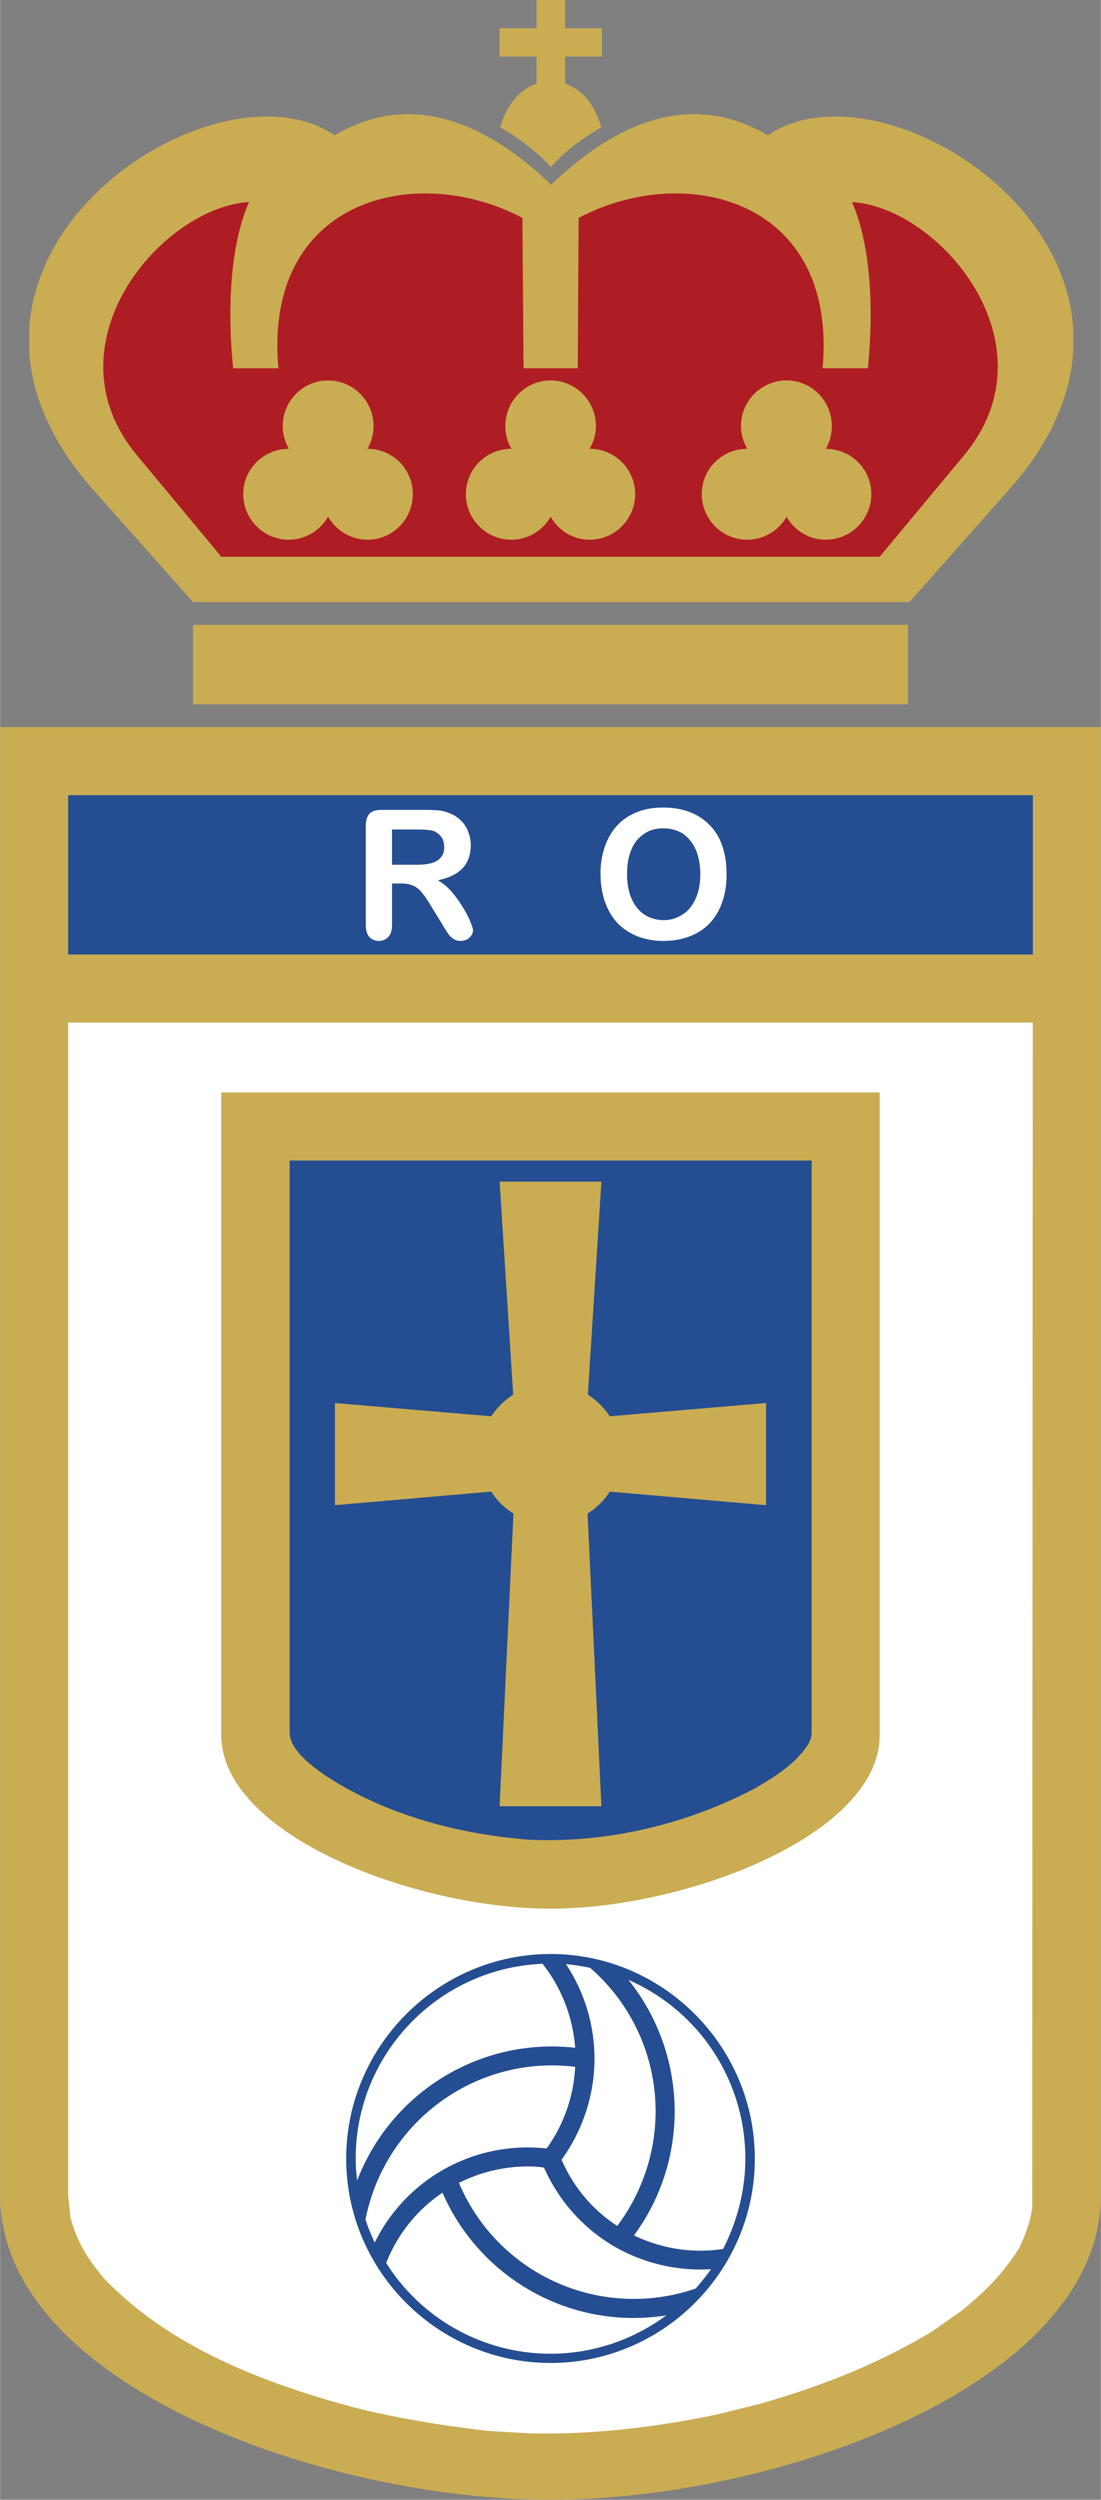 <svg xmlns="http://www.w3.org/2000/svg" width="1102" height="2500" viewBox="0 0 93.948 213.173"><rect x="0" y="0" width="93.948" height="213.173" fill="#808080" stroke="none"/><path d="M0 62v125.182c0 16.171 27.616 25.991 46.986 25.991 19.346 0 46.962-9.82 46.962-25.991V62H0z" fill="#caac53"/><path d="M5.809 187.231l.197 1.87c.566 2.142 1.501 3.569 2.929 5.268 5.784 5.981 14.029 9.033 21.93 11.1a92.45 92.45 0 0 0 11.002 1.847l3.445.197c5.439.099 10.583-.518 15.925-1.625l3.667-.911c5.218-1.501 10.018-3.372 14.669-6.178l2.485-1.748c1.994-1.625 3.569-3.175 4.923-5.365.566-1.182.911-2.142 1.108-3.421l.042-101.061H5.809v100.027z" fill="#fff"/><path fill="#caac53" d="M16.466 53.287h61.016v6.769H16.466z"/><path fill="#254d91" d="M5.809 67.809H88.14v13.586H5.809z"/><path d="M18.878 93.16v54.813c0 8.492 16.491 14.792 28.107 14.792 11.593 0 28.084-6.301 28.084-14.792V93.16H18.878z" fill="#caac53"/><path d="M24.711 147.801c.074 1.55 2.092 2.954 3.249 3.741 5.045 3.249 11.199 4.874 17.155 5.341 6.621.32 13.562-1.304 19.444-4.455 1.625-.959 3.323-2.018 4.381-3.642.197-.369.295-.566.32-.985V98.968H24.711v48.833z" fill="#254d91"/><path d="M52.032 127.2a5.98 5.98 0 0 1-1.895 1.871l1.181 24.958H42.63l1.182-24.958a5.97 5.97 0 0 1-1.895-1.871l-13.34 1.157v-8.712l13.34 1.132a6.366 6.366 0 0 1 1.871-1.846l-1.157-18.164h8.688l-1.156 18.164a6.374 6.374 0 0 1 1.87 1.846l13.34-1.132v8.712L52.032 127.2z" fill="#caac53"/><path d="M40.119 78.564a7.87 7.87 0 0 0-.664-1.255 9.346 9.346 0 0 0-.96-1.305 4.39 4.39 0 0 0-1.132-.935c.936-.197 1.649-.542 2.117-1.034.443-.492.689-1.132.689-1.969 0-.394-.074-.763-.221-1.132a2.524 2.524 0 0 0-.591-.936 2.843 2.843 0 0 0-.91-.615 3.996 3.996 0 0 0-.96-.271 18.973 18.973 0 0 0-1.28-.049h-3.618c-.492 0-.837.099-1.059.32-.197.222-.32.566-.32 1.034v8.467c0 .443.098.763.295 1.009.197.222.467.345.836.345.32 0 .591-.123.788-.345.222-.222.32-.566.32-1.009V75.34h.763c.394 0 .739.05.984.172.173.05.32.148.492.295.099.074.198.172.271.271.271.295.542.714.862 1.255l.911 1.477c.197.345.369.616.492.788.123.197.271.345.443.443a.963.963 0 0 0 .615.197c.222 0 .394-.049.566-.123.148-.098.271-.197.37-.345a.794.794 0 0 0 .147-.443c0-.122-.098-.393-.246-.763zm-3.348-4.947a4.52 4.52 0 0 1-1.083.123h-2.24v-3.002H35.687c.666 0 1.108.049 1.354.147.271.124.468.295.64.517.148.247.222.517.222.813 0 .394-.099.689-.295.91-.171.221-.467.394-.837.492zM61.385 71.525a4.663 4.663 0 0 0-1.871-1.969c-.788-.443-1.772-.689-2.879-.689h-.049c-.837 0-1.575.123-2.24.394-.665.271-1.231.64-1.674 1.132-.468.492-.812 1.107-1.059 1.797a7.065 7.065 0 0 0-.369 2.338c0 .812.124 1.575.345 2.289.246.714.591 1.329 1.034 1.822.468.517 1.034.886 1.699 1.181a6.242 6.242 0 0 0 2.313.418c.861 0 1.624-.148 2.289-.418a4.446 4.446 0 0 0 1.698-1.157 4.947 4.947 0 0 0 1.034-1.821c.246-.69.344-1.452.344-2.314 0-1.132-.197-2.141-.615-3.003zm-2.068 5.193c-.271.591-.665 1.034-1.132 1.305a2.845 2.845 0 0 1-1.55.443h-.025c-.443 0-.837-.099-1.206-.246a2.745 2.745 0 0 1-1.009-.763c-.27-.32-.492-.739-.664-1.255a5.854 5.854 0 0 1-.222-1.674c0-.64.074-1.182.222-1.673.172-.517.369-.911.639-1.231.296-.32.616-.566.985-.739.369-.172.787-.246 1.23-.246h.049c.59 0 1.132.147 1.624.443.467.32.837.763 1.108 1.354.246.591.394 1.28.394 2.092 0 .862-.148 1.6-.443 2.19z" fill="#fff"/><path d="M47.035 15.752c-4.528-4.332-11.248-8.517-18.484-4.209-7.876-5.415-25.228 3.545-26.065 16.466v1.994c.247 3.716 1.871 7.679 5.415 11.716l8.565 9.624h61.138l8.542-9.624c3.568-4.037 5.193-8 5.439-11.716v-1.994C90.724 15.088 73.396 6.128 65.52 11.543c-7.212-4.282-13.907-.172-18.411 4.135l-.074.074z" fill="#caac53"/><path d="M72.707 17.229c1.6 3.643 1.871 9.106 1.353 14.177h-3.864C71.5 16.934 58.431 13.783 49.374 18.583L49.3 31.406H44.673l-.098-12.824c-9.059-4.8-22.128-1.649-20.823 12.824h-3.864c-.517-5.071-.246-10.535 1.354-14.177-7.507.467-17.426 12.184-9.55 21.61l7.188 8.639h56.19l7.187-8.639c7.876-9.426-2.043-21.143-9.55-21.61z" fill="#ae1d23"/><path d="M64.413 184.081c0-9.599-7.853-17.451-17.427-17.451-9.599 0-17.45 7.852-17.45 17.451s7.852 17.426 17.45 17.426c9.574-.001 17.427-7.828 17.427-17.426z" fill="#254d91"/><path d="M49.079 176.253a16.892 16.892 0 0 0-1.969-.123c-7.753 0-14.423 5.513-15.925 13.143.222.689.493 1.33.788 1.969a14.464 14.464 0 0 1 5.784-6.178 14.548 14.548 0 0 1 8.886-1.846 13.025 13.025 0 0 0 2.437-6.99v.025z" fill="#fff"/><path d="M39.159 186.148a16.192 16.192 0 0 0 14.916 9.895c1.796 0 3.594-.295 5.292-.886.467-.542.911-1.083 1.304-1.649a14.732 14.732 0 0 1-8.22-1.919c-2.683-1.55-4.775-3.914-6.03-6.744a8.437 8.437 0 0 0-1.378-.099 13.17 13.17 0 0 0-5.884 1.402z" fill="#fff"/><path d="M52.672 189.815a16.27 16.27 0 0 0 3.273-9.771c0-4.701-2.043-9.156-5.587-12.233a20.228 20.228 0 0 0-2.067-.32 14.593 14.593 0 0 1 2.437 8.073c0 3.101-1.009 6.104-2.806 8.614a12.723 12.723 0 0 0 4.775 5.661l-.025-.024z" fill="#fff"/><path d="M46.297 167.466c-8.91.369-15.949 7.704-15.949 16.614 0 .615.049 1.255.123 1.871 2.905-7.581 10.583-12.233 18.608-11.322a13.184 13.184 0 0 0-2.782-7.163zM32.957 192.99a16.591 16.591 0 0 0 14.029 7.729c3.544 0 7.015-1.157 9.87-3.273-7.999 1.28-15.85-3.028-19.1-10.461a12.887 12.887 0 0 0-4.8 5.981v.024zM61.705 191.784c1.231-2.412 1.896-5.045 1.896-7.704a16.603 16.603 0 0 0-9.968-15.236 17.944 17.944 0 0 1 3.938 11.199c0 3.815-1.206 7.506-3.471 10.583a12.969 12.969 0 0 0 7.605 1.158z" fill="#fff"/><path d="M47.011 14.25c-1.329-1.452-2.732-2.461-4.332-3.396.442-1.477 1.354-3.15 3.101-3.717V4.824h-3.15V2.412h3.15V0h2.437v2.412h3.151v2.413h-3.151v2.313c1.748.566 2.659 2.24 3.101 3.717-1.599.935-3.027 1.943-4.307 3.395zM50.309 38.273c.345-.591.542-1.23.542-1.944 0-2.141-1.748-3.889-3.865-3.889-2.141 0-3.864 1.748-3.864 3.889 0 .714.172 1.354.518 1.944h-.025a3.871 3.871 0 0 0-3.864 3.864c0 2.142 1.748 3.889 3.864 3.889a3.848 3.848 0 0 0 3.372-1.969c.665 1.182 1.896 1.969 3.348 1.969 2.117 0 3.864-1.747 3.864-3.889a3.87 3.87 0 0 0-3.864-3.864h-.026zM70.467 38.273c.344-.591.517-1.23.517-1.944 0-2.141-1.723-3.889-3.864-3.889a3.898 3.898 0 0 0-3.89 3.889c0 .714.197 1.354.542 1.944h-.024a3.87 3.87 0 0 0-3.864 3.864c0 2.142 1.747 3.889 3.864 3.889a3.852 3.852 0 0 0 3.373-1.969 3.838 3.838 0 0 0 3.347 1.969 3.897 3.897 0 0 0 3.889-3.889c-.001-2.141-1.749-3.864-3.89-3.864zM31.357 38.273c.32-.591.517-1.23.517-1.944a3.898 3.898 0 0 0-3.889-3.889c-2.117 0-3.864 1.748-3.864 3.889 0 .714.197 1.354.517 1.944-2.141 0-3.889 1.723-3.889 3.864a3.897 3.897 0 0 0 3.889 3.889 3.84 3.84 0 0 0 3.348-1.969c.689 1.182 1.944 1.969 3.372 1.969 2.142 0 3.864-1.747 3.864-3.889a3.856 3.856 0 0 0-3.865-3.864zM26.828 40.193v0z" fill="#caac53"/></svg>
